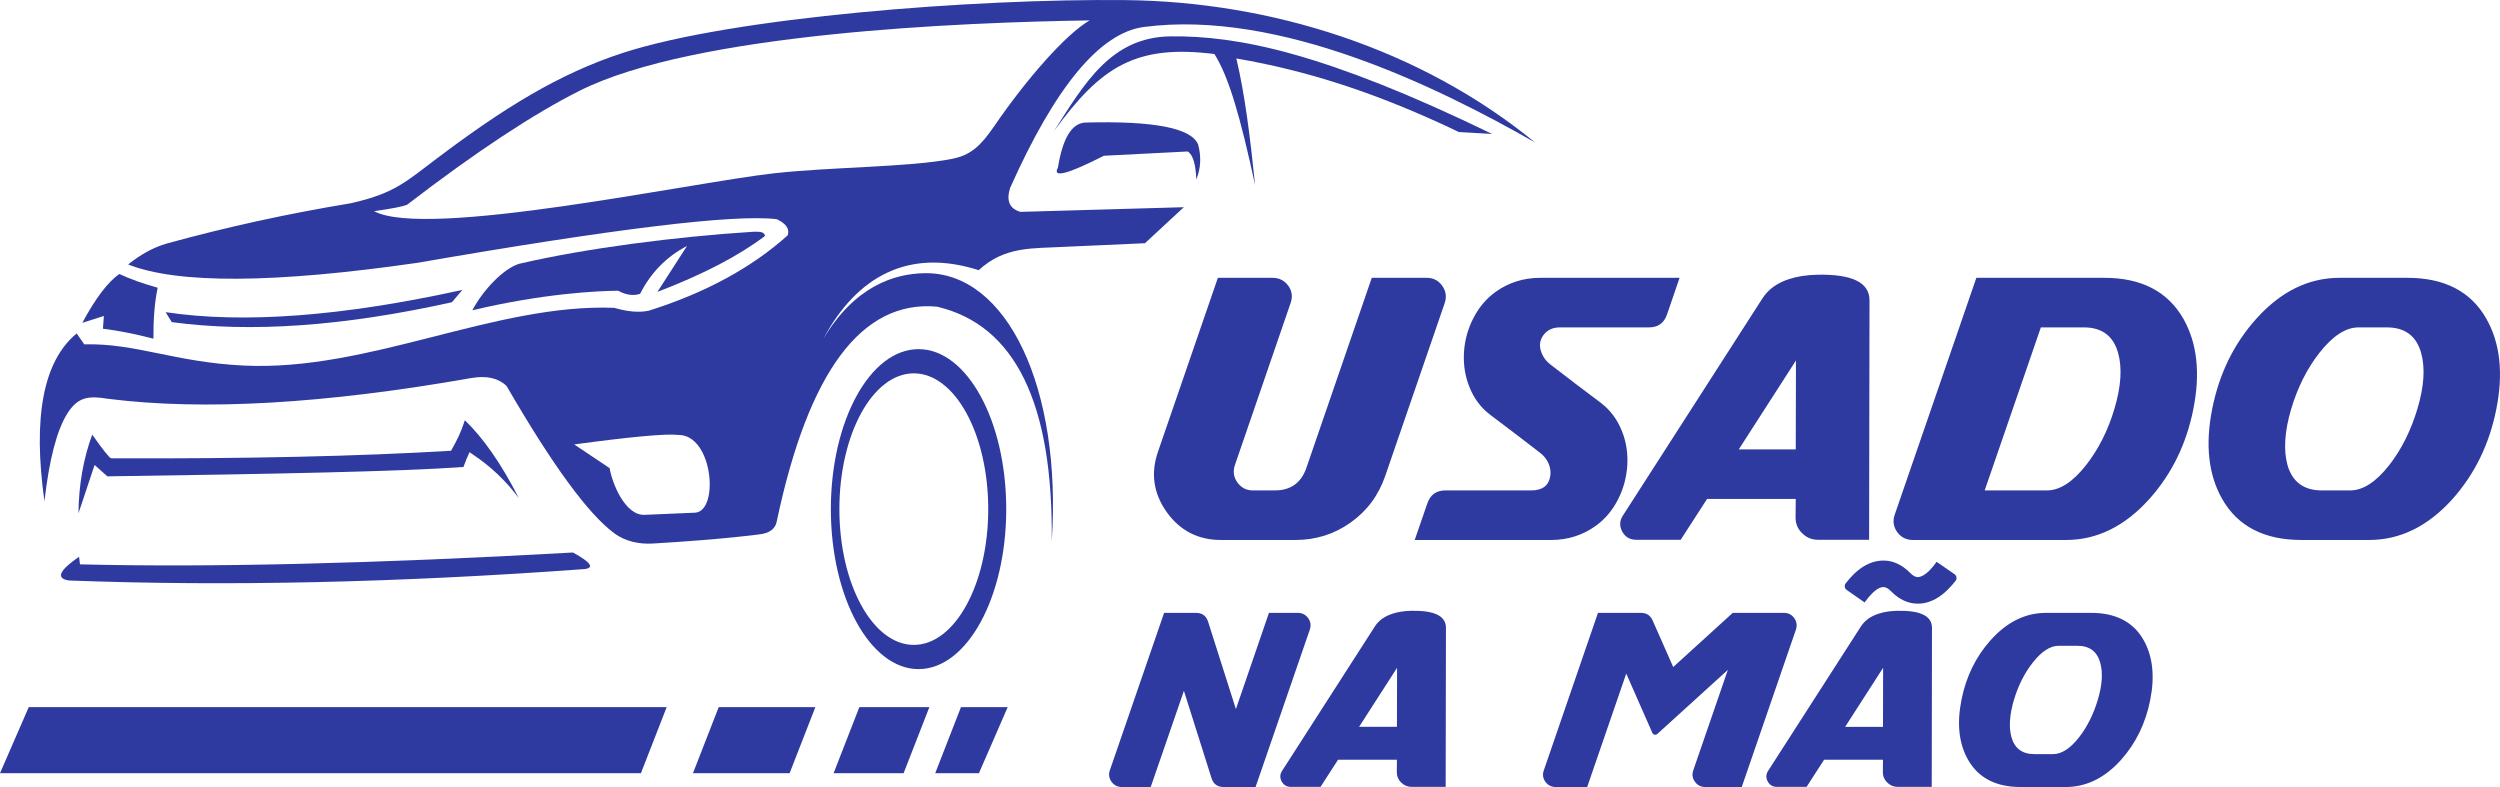 <?xml version="1.0" encoding="UTF-8"?>
<!-- Creator: CorelDRAW 2021.5 -->
<svg xmlns="http://www.w3.org/2000/svg" xmlns:xlink="http://www.w3.org/1999/xlink" xmlns:xodm="http://www.corel.com/coreldraw/odm/2003" xml:space="preserve" width="109.161mm" height="34.365mm" version="1.1" style="shape-rendering:geometricPrecision; text-rendering:geometricPrecision; image-rendering:optimizeQuality; fill-rule:evenodd; clip-rule:evenodd" viewBox="0 0 46028.44 14490.09">
 <defs>
  <style type="text/css">
   <![CDATA[
    .fil0 {fill:#2E3AA0}
    .fil1 {fill:#2E3AA0;fill-rule:nonzero}
   ]]>
  </style>
 </defs>
 <g id="Camada_x0020_1">
  <path class="fil0" d="M529.3 13019.1l11744.99 0 -473.98 1216.39 -11800.31 0 529.3 -1216.39zm12703.16 0l1779.51 0 -473.94 1216.39 -1779.51 0 473.94 -1216.39zm2589.47 0l1289.04 0 -474.02 1216.39 -1289.04 0 474.02 -1216.39zm1870.76 0l860.3 0 -529.43 1216.39 -804.81 0 473.94 -1216.39z"></path>
  <path class="fil0" d="M28261.29 2622.36c-2109.37,-1728.03 -4858.39,-2592.29 -7540.46,-2620.59 -2762.77,-29.31 -7207.47,311.9 -9243.6,969.09 -1188.81,383.75 -2224.31,1035.75 -3405.29,1925.02 -611.44,460.32 -809.28,666.09 -1619.53,847.36 -1158.54,191.26 -2287.27,438.48 -3386.1,741.73 -239.42,69.57 -475.04,197.63 -706.9,384.04 911.36,360.68 2687.21,350.52 5327.57,-30.4 3633.86,-630.54 5838.87,-898.21 6615.43,-802.83 172.16,82.01 239.12,180.93 200.67,296.63 -664.99,597.23 -1517.45,1059.75 -2557.17,1387.71 -176.04,37.95 -388.39,20.37 -637.2,-52.45 -2198.93,-84.58 -4515.84,1176.59 -6825.12,1062.74 -1274.58,-62.95 -1982.37,-414.66 -2932.06,-390.58 -93.06,-133.83 -139.61,-200.79 -139.61,-200.79 -613.85,506.62 -811.69,1536.55 -593.48,3089.55 86.95,-763.7 226.26,-1300.3 417.94,-1609.71 197.55,-318.73 400.53,-334.25 760.24,-275.34 1752.14,220.23 3980.55,92.26 6685.3,-384.09 282.26,-47.14 497.43,2.28 645.6,148.51 845.97,1460.36 1509.06,2365.48 1989.07,2715.33 201.42,146.65 454.92,198.81 703.36,184.05 1335.25,-79.61 1950.45,-167.52 1950.45,-167.52 195.73,-19.48 306.29,-100.94 331.63,-244.48 582.77,-2758.42 1566.03,-4074.79 2949.86,-3949.01 1438.31,337.07 2142.3,1780.14 2111.99,4328.88 191.05,-2825.85 -821,-4970.17 -2339.34,-4945.46 -561.1,9.02 -1286.05,237.81 -1867.17,1210.11 618.69,-1156.85 1575.85,-1677.64 2862.49,-1265.43 482.58,-447.54 1008.22,-396.86 1562.86,-429.33l1497.51 -66.92c477.02,-442.27 715.63,-663.26 715.63,-663.26 -3665.61,104.61 -3008,85.89 -3008,85.89 -199.57,-56.63 -263.58,-202.14 -192.02,-436.37 833.32,-1868.44 1653.52,-2857.56 2460.86,-2967.31 2497.38,-330.37 5419.11,1106.3 7204.61,2125.23zm-17037.77 5996.73c-564.3,-378.31 -651.5,-436.71 -651.5,-436.71 1057.59,-142.73 1697.5,-201 1920.09,-174.48 638.01,-0.21 752.78,1402.89 305.45,1431.35 -472,19.94 -781.87,33.18 -929.24,39.38 -360.01,15.1 -597.15,-580.32 -644.79,-859.54zm8837.89 -8243.69c-440.25,256.66 -1155,1069.32 -1761.89,1954.92 -245.78,358.53 -429.12,527.49 -774.37,595.21 -785.04,154.16 -2212.72,146.99 -3272.34,264.84 -1520.49,169.21 -6408.35,1217.4 -7365.26,697.59 324.76,-46.09 526.94,-85.34 606.3,-117.43 1264.54,-971.28 2323.99,-1671.4 3178.52,-2100.18 2122.44,-1065.14 7044.72,-1259.06 9389.03,-1294.94z"></path>
  <path class="fil0" d="M2903.35 5297.63c-54.65,254.38 -80.87,567.21 -78.64,938.22 -341.29,-89.01 -651.2,-150.15 -929.58,-183.29 0,0 5.82,-78.6 17.5,-235.66 0,0 -132.32,42.21 -396.99,126.58 241.95,-450.66 468.88,-750.25 680.76,-898.97 194.38,91.04 430,175.41 706.95,253.12z"></path>
  <path class="fil0" d="M11381.77 5352.61c134.89,77.29 287.7,98.79 403.73,56.5 197.38,-389.48 485.49,-683.25 863.97,-881.51 0,0 -181.9,282.17 -545.62,846.43 839.18,-320.96 1500.33,-664.99 1983.34,-1032.08 -21.88,-58.36 -49.67,-79.02 -200.67,-76.28 -1463.1,92.51 -3115.61,308.48 -4328.96,591.2 -282.34,86.52 -655.38,469.6 -861.65,855.79 1309.41,-309.92 2291.86,-355.75 2685.86,-360.05z"></path>
  <path class="fil0" d="M8512.66 5337.18c-128.06,151.21 -192.06,226.89 -192.06,226.89 -1981.31,441.77 -3700.61,563.96 -5157.98,366.59 0,0 -37.78,-61.1 -113.47,-183.29 1428.57,214.79 3249.69,78.01 5463.51,-410.19z"></path>
  <path class="fil0" d="M26860.98 2431.18c407.15,23.19 610.68,34.79 610.68,34.79 -3092.67,-1501.47 -4692.56,-1810.5 -5916.79,-1796.71 -1097.06,12.52 -1584.49,858.91 -2151.96,1748.77 865.78,-1197.8 1513.11,-1603.76 2956.22,-1423.46 265.6,419.76 479.34,1163.94 749.03,2414.02 -89.94,-876.96 -186.75,-1665.45 -345.67,-2332.34 1367.01,233.26 2666.88,668.83 4098.49,1354.95z"></path>
  <path class="fil0" d="M20324.06 2867.51c-671.86,341.96 -954.21,414.7 -846.51,218.25 86.86,-536.35 252.74,-812.7 497.38,-829.14 1275.3,-34.87 1970.6,101.79 2085.93,410.19 58.57,223.14 46.93,435.57 -34.96,637.08 -11.26,-283.14 -63.59,-454.8 -157.07,-514.84 -1029.93,52.24 -1544.77,78.47 -1544.77,78.47z"></path>
  <path class="fil0" d="M10549.34 10172.34c330.7,181.78 400.53,283.65 209.48,305.4 -3431.13,250.34 -6596.24,320.2 -9495.42,209.52 -237.39,-39.93 -173.38,-185.44 192.02,-436.46 11.51,93.14 17.37,139.65 17.37,139.65 2404.11,59.07 5429.61,-13.66 9076.54,-218.12z"></path>
  <path class="fil0" d="M16911.57 6428.04c891.72,0 1614.56,1318.85 1614.56,2945.6 0,1626.79 -722.84,2945.6 -1614.56,2945.6 -891.67,0 -1614.47,-1318.81 -1614.47,-2945.6 0,-1626.74 722.8,-2945.6 1614.47,-2945.6zm-87.16 445.77c756.79,0 1370.25,1119.11 1370.25,2499.74 0,1380.58 -613.47,2499.91 -1370.25,2499.91 -756.83,0 -1370.21,-1119.33 -1370.21,-2499.91 0,-1380.62 613.38,-2499.74 1370.21,-2499.74z"></path>
  <path class="fil0" d="M8645.02 8324.99c205.22,139.57 552.79,372.49 907.7,846.64 -324.08,-636.11 -656.18,-1109.16 -993.97,-1434.39 -70.8,219.89 -138.56,356.8 -254.09,561.6 -1698.17,102.17 -3784.1,148.72 -6257.65,139.57 -32.89,-7.76 -149.31,-153.19 -349.21,-436.41 -163.77,446.53 -248.02,929.41 -252.91,1448.81 197.8,-593.44 296.68,-890.2 296.68,-890.2 157.11,139.69 235.62,209.44 235.62,209.44 3089.59,-43.6 5392.92,-88.63 6555.55,-172.33 37.91,-99.13 70.63,-186.46 112.29,-272.73z"></path>
  <path class="fil1" d="M22422.64 5115.1l-1102.33 3201.04c-137.5,396.65 -83.95,767.75 160.61,1112.07 244.56,341.84 577.92,513.41 997.64,513.41l1368.78 0c380.8,0 720.27,-107.06 1019.52,-321.17 301.82,-212.94 514.76,-501.31 638.77,-862.62l1093.77 -3179.15c37.74,-114.35 23.15,-220.23 -46.21,-317.59 -69.32,-97.32 -164.23,-145.98 -284.66,-145.98l-1012.31 0 -1204.46 3500.37c-96.1,276.14 -289.59,413.64 -581.59,413.64l-402.72 0c-119.24,0 -214.12,-48.66 -284.7,-145.98 -69.36,-97.36 -85.17,-203.2 -47.48,-317.59l1026.9 -2986.88c40.18,-114.35 26.78,-220.23 -42.59,-317.59 -71.77,-97.32 -167.86,-145.98 -288.37,-145.98l-1008.56 0zm5770.64 3914.01c204.42,0 321.22,-87.58 349.13,-264 12.19,-72.99 2.49,-148.42 -27.91,-223.86 -34.07,-81.55 -86.4,-148.46 -156.98,-203.24l-459.94 -352.8 -463.48 -350.4c-171.57,-130.21 -298.07,-301.74 -380.88,-512.23 -79.06,-195.86 -111.95,-405.17 -99.72,-631.43 13.32,-223.9 70.54,-431.94 170.35,-627.8 102.21,-201.97 238.4,-363.8 410.02,-487.9 242.07,-173.97 517.08,-260.37 823.66,-260.37l2565.9 0 -231.11 674.02c-54.82,159.39 -165.5,238.49 -332.18,238.49l-1638.89 0c-136.24,0 -239.63,49.88 -310.17,149.65 -62.07,90.02 -74.21,188.61 -36.52,295.66 31.62,97.32 92.43,180.05 182.45,246.96l459.94 352.84 463.57 349.17c170.35,132.61 298.07,304.18 380.75,513.45 79.1,194.64 111.95,405.17 99.76,630.21 -14.59,223.9 -70.5,433.17 -170.31,627.84 -102.17,201.93 -239.71,364.98 -409.98,487.85 -243.42,174.02 -517.08,260.37 -823.75,260.37l-2509.99 0 232.46 -674.02c54.69,-159.39 165.46,-238.49 330.87,-238.49l1582.93 0zm3820.24 -755.56l1052.49 -1636.4 -3.71 1636.4 -1048.78 0zm1048.78 912.55l-3.58 341.84c0,114.39 40.1,210.53 120.42,288.37 81.55,81.55 178.87,121.65 293.18,121.65l940.5 0 7.34 -4409.16c0,-328.51 -321.22,-484.23 -962.39,-470.86 -199.57,4.89 -371.1,31.62 -513.45,79.06 -223.81,70.59 -388.13,189.83 -495.23,356.51l-2569.52 3999.19c-62.11,94.91 -65.74,193.46 -10.96,295.66 54.77,99.72 139.95,149.6 256.75,149.6l818.81 0 485.37 -751.85 1632.77 0zm3325.21 -4070.99l-1503.83 4362.95c-38.96,114.39 -23.15,220.23 46.21,317.59 70.59,97.32 166.72,145.98 288.41,145.98l2818.97 0c570.58,0 1081.59,-250.63 1532.97,-751.9 413.73,-461.12 685.02,-1014.71 812.78,-1660.73 131.39,-660.69 69.36,-1214.28 -184.98,-1662 -288.33,-501.26 -772.56,-751.9 -1455.13,-751.9l-2355.41 0zm153.23 3914.01l1034.24 -3001.51 790.81 0c332.1,0 542.63,155.72 630.21,467.19 79.14,276.18 56,620.51 -66.92,1034.19 -119.24,396.61 -292,740.93 -520.7,1032.93 -244.56,311.48 -484.27,467.19 -720.31,467.19l-1147.32 0zm7076.13 912.5c571.85,0 1084.12,-250.63 1535.5,-751.9 411.16,-461.12 681.31,-1014.71 809.07,-1660.73 131.39,-660.69 69.36,-1214.28 -184.98,-1662 -284.66,-501.26 -770.15,-751.9 -1453.87,-751.9l-1248.31 0c-569.4,0 -1080.41,250.63 -1531.79,751.9 -413.69,461.12 -685.02,1014.71 -812.78,1662 -131.39,660.65 -69.36,1214.2 184.98,1660.73 287.15,501.26 773.78,751.9 1457.58,751.9l1244.6 0zm327.33 -3914.01c333.32,0 542.63,155.72 631.43,467.19 77.88,276.18 56,620.51 -68.14,1034.19 -119.24,396.61 -290.73,740.93 -517.12,1032.93 -244.52,311.48 -484.23,467.19 -719.05,467.19l-524.37 0c-330.91,0 -541.36,-155.72 -631.39,-467.19 -75.48,-274.96 -53.55,-620.51 68.1,-1032.93 119.29,-397.87 292,-742.2 520.74,-1034.19 244.52,-311.48 484.23,-467.19 720.31,-467.19l519.48 0z"></path>
  <path class="fil1" d="M23363.27 11283.49l-608.62 1771.84 -511.72 -1608.57c-34.74,-108.28 -109.12,-163.26 -223.06,-163.26l-586.9 0 -999.07 2898.62c-25.81,75.98 -15.35,146.31 30.74,211 46.85,64.64 110.77,96.98 191.6,96.98l530.23 0 611.1 -1771.04 509.23 1610.17c34.74,107.52 109.12,160.86 222.25,160.86l587.66 0 999.11 -2898.62c25.81,-75.98 15.31,-146.31 -30.78,-210.95 -46.8,-64.68 -110.73,-97.02 -189.07,-97.02l-532.72 0zm1659.51 2098.37l699.15 -1087.15 -2.4 1087.15 -696.74 0zm696.74 606.26l-2.45 227.15c0,75.98 26.69,139.82 80.03,191.56 54.18,54.18 118.82,80.83 194.8,80.83l624.81 0 4.93 -2929.32c0,-218.25 -213.4,-321.72 -639.44,-312.83 -132.57,3.25 -246.54,21.04 -341.12,52.54 -148.72,46.89 -257.84,126.12 -328.98,236.84l-1707.11 2656.93c-41.24,63.04 -43.73,128.52 -7.34,196.41 36.43,66.33 93.02,99.43 170.6,99.43l543.93 0 322.57 -499.53 1084.75 0zm3701.29 -2704.62l-996.71 2898.62c-27.41,75.98 -17.79,146.31 28.29,211 46.89,64.64 110.81,96.98 191.64,96.98l577.92 0 719.39 -2088.71 480.94 1092.04c8.14,16.99 22.69,28.29 42.84,33.14 18.59,3.25 35.59,-1.6 49.29,-14.55l1298.15 -1179.33 -636.87 1849.42c-26.69,75.98 -16.99,146.31 30.7,211 46.09,64.64 109.12,96.98 189.11,96.98l672.54 0 997.47 -2898.62c25.09,-75.98 14.55,-146.31 -30.74,-210.95 -46.09,-64.68 -109.12,-97.02 -189.96,-97.02l-942.53 0 -1096.01 997.47 -379.15 -857.65c-41.15,-92.93 -112.33,-139.82 -213.4,-139.82l-792.92 0zm4550.8 2098.37l699.23 -1087.15 -2.49 1087.15 -696.74 0zm696.74 606.26l-2.36 227.15c0,75.98 26.61,139.82 80.03,191.56 54.1,54.18 118.82,80.83 194.8,80.83l624.81 0 4.85 -2929.32c0,-218.25 -213.44,-321.72 -639.36,-312.83 -132.57,3.25 -246.58,21.04 -341.12,52.54 -148.72,46.89 -257.88,126.12 -328.98,236.84l-1707.2 2656.93c-41.24,63.04 -43.64,128.52 -7.25,196.41 36.3,66.33 92.93,99.43 170.52,99.43l544.02 0 322.48 -499.53 1084.75 0zm-689.41 -3244.55c50.85,-64.68 100.23,-121.27 149.52,-170.56 146.31,-142.27 299.08,-223.94 456.69,-245.74 162.42,-24.25 316.03,14.55 459.86,115.58 43.73,29.94 84.88,64.68 122.91,104.28 18.55,19.4 36.39,33.94 51.69,45.24 38.03,26.69 75.22,37.19 111.61,30.74 53.34,-8.05 115.58,-45.24 185.11,-111.53 46.85,-46.09 93.73,-101.87 139.02,-168.11l332.22 229.55c18.59,14.5 29.9,32.3 33.14,54.94 4.01,23.44 0,44.44 -14.55,63.88 -49.38,63.04 -98.63,118.78 -149.6,168.11 -144.63,142.27 -297.39,224.74 -456.65,248.14 -162.46,22.64 -316.03,-16.15 -459.1,-115.62 -44.53,-31.5 -85.72,-67.04 -123.67,-106.64 -17.03,-16.99 -34.83,-32.34 -51.74,-45.29 -37.99,-25.09 -75.18,-35.55 -111.61,-30.74 -53.34,8.1 -114.77,46.09 -184.22,113.97 -46.09,46.09 -93.02,101.87 -139.91,168.16l-331.34 -231.99c-19.4,-14.55 -29.98,-32.34 -33.18,-54.94 -3.2,-23.49 1.6,-43.68 13.79,-61.44zm4052.02 3746.53c379.95,0 720.19,-166.51 1020.07,-499.53 273.27,-306.37 452.73,-674.14 537.57,-1103.34 87.32,-438.94 46.09,-806.71 -122.83,-1104.19 -189.15,-333.02 -511.68,-499.53 -965.93,-499.53l-829.4 0c-378.22,0 -717.78,166.51 -1017.66,499.53 -274.79,306.37 -455.05,674.14 -539.93,1104.19 -87.28,438.9 -46.09,806.67 122.87,1103.34 190.76,333.02 514.12,499.53 968.33,499.53l826.91 0zm217.49 -2600.35c221.45,0 360.51,103.43 419.5,310.38 51.74,183.5 37.19,412.21 -45.33,687.09 -79.14,263.49 -193.12,492.24 -343.52,686.24 -162.46,206.91 -321.72,310.38 -477.65,310.38l-348.41 0c-219.89,0 -359.71,-103.47 -419.55,-310.38 -50.05,-182.7 -35.55,-412.25 45.29,-686.24 79.27,-264.34 194,-493.13 346.01,-687.09 162.46,-206.95 321.64,-310.38 478.45,-310.38l345.21 0z"></path>
 </g>
</svg>
